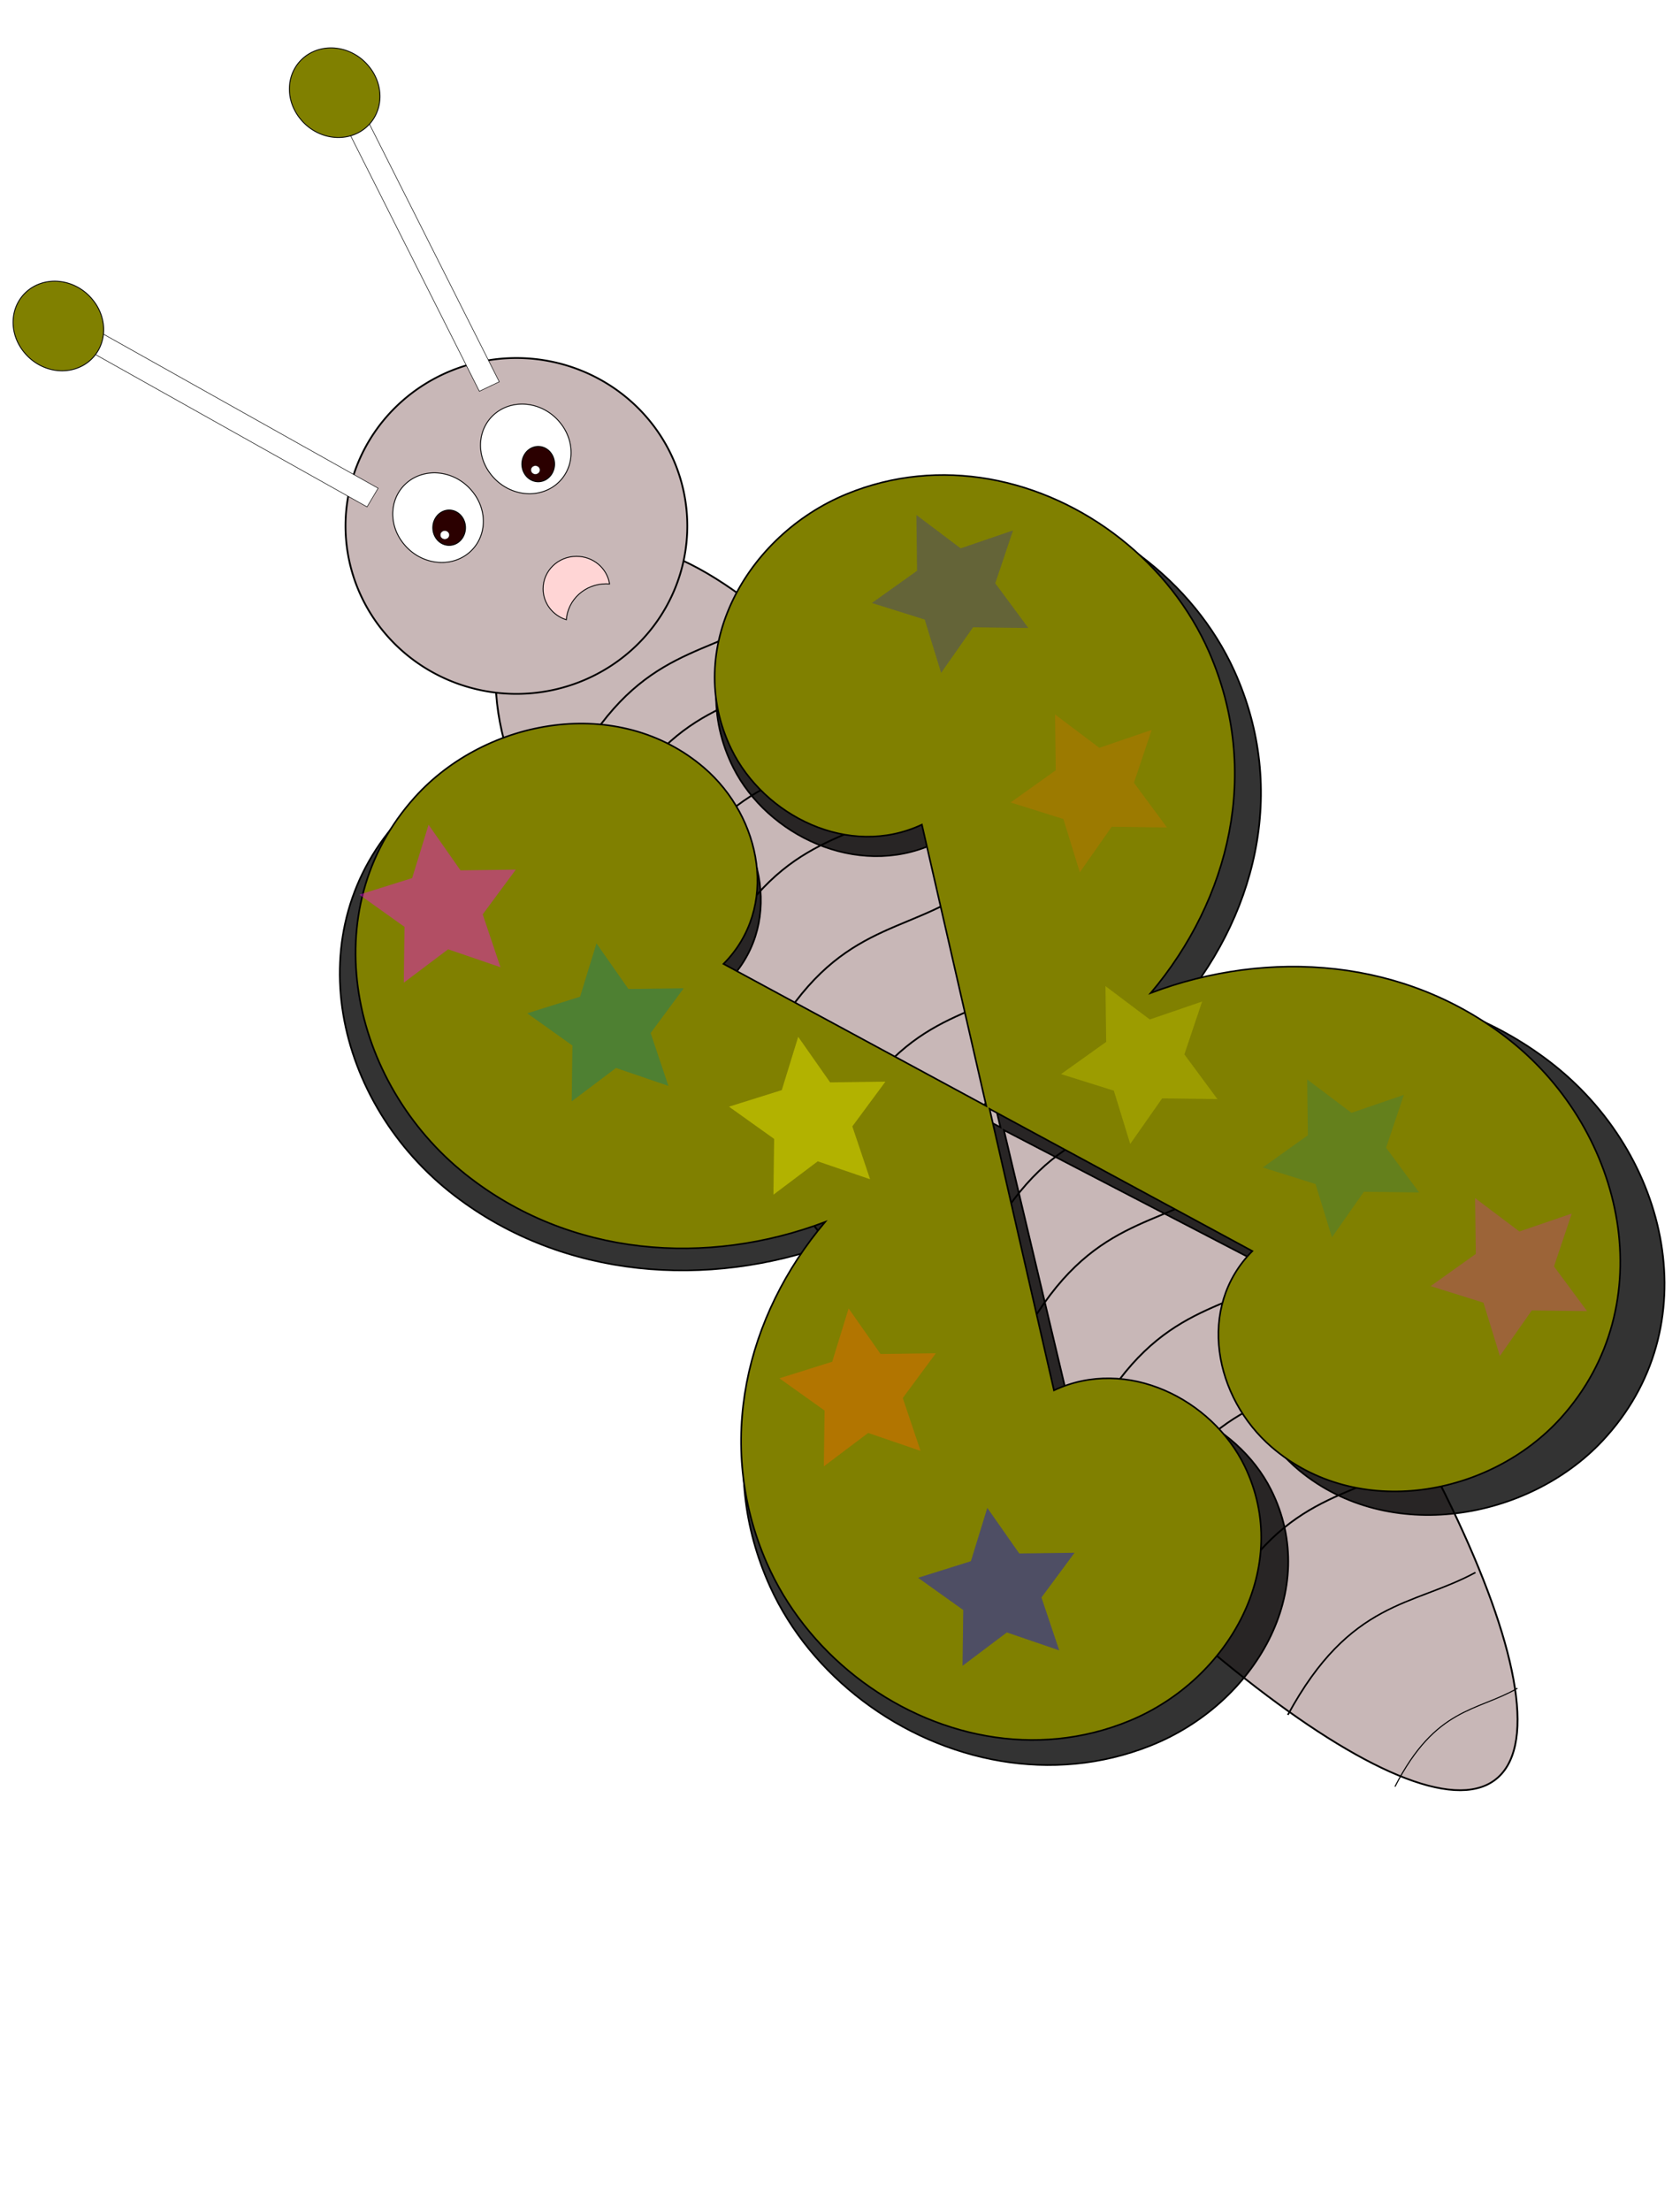 <?xml version="1.0" encoding="UTF-8" standalone="no"?>
<!-- Created with Inkscape (http://www.inkscape.org/) -->

<svg
   xmlns:dc="http://purl.org/dc/elements/1.1/"
   xmlns:cc="http://creativecommons.org/ns#"
   xmlns:rdf="http://www.w3.org/1999/02/22-rdf-syntax-ns#"
   xmlns:svg="http://www.w3.org/2000/svg"
   xmlns="http://www.w3.org/2000/svg"
   xmlns:sodipodi="http://sodipodi.sourceforge.net/DTD/sodipodi-0.dtd"
   xmlns:inkscape="http://www.inkscape.org/namespaces/inkscape"
   width="800"
   height="1052.362"
   id="svg2"
   version="1.1"
   inkscape:version="0.48.4 r9939"
   sodipodi:docname="New document 1.2016_06_14_16_34_39.0.svg">
  <defs
     id="defs4">
    <filter
       id="filter3822"
       inkscape:label="Diffuse light"
       inkscape:menu="ABCs"
       inkscape:menu-tooltip="Basic diffuse bevel to use for building textures"
       color-interpolation-filters="sRGB">
      <feGaussianBlur
         id="feGaussianBlur3824"
         stdDeviation="6"
         in="SourceGraphic"
         result="result0" />
      <feDiffuseLighting
         id="feDiffuseLighting3826"
         diffuseConstant="1"
         surfaceScale="10"
         result="result5">
        <feDistantLight
           id="feDistantLight3828"
           elevation="25"
           azimuth="235" />
      </feDiffuseLighting>
      <feComposite
         id="feComposite3830"
         in2="SourceGraphic"
         k1="1"
         in="result5"
         result="result4"
         operator="arithmetic"
         k2="0"
         k3="0.6"
         k4="0" />
    </filter>
    <filter
       id="filter3992"
       inkscape:label="Roughen"
       inkscape:menu="ABCs"
       inkscape:menu-tooltip="Small-scale roughening to edges and content"
       color-interpolation-filters="sRGB">
      <feTurbulence
         id="feTurbulence3994"
         numOctaves="3"
         seed="0"
         type="turbulence"
         baseFrequency="0.04"
         result="result91" />
      <feDisplacementMap
         id="feDisplacementMap3996"
         in2="result91"
         scale="6.6"
         yChannelSelector="G"
         xChannelSelector="R"
         in="SourceGraphic" />
    </filter>
    <filter
       id="filter3998"
       inkscape:label="Dark glass"
       inkscape:menu="Bevels"
       inkscape:menu-tooltip="Illuminated glass effect with light coming from beneath"
       height="1.5"
       width="1.5"
       y="-0.25"
       x="-0.25"
       color-interpolation-filters="sRGB">
      <feBlend
         id="feBlend4000"
         in2="SourceGraphic"
         result="result1"
         mode="screen" />
      <feGaussianBlur
         id="feGaussianBlur4002"
         stdDeviation="2"
         result="result6" />
      <feComposite
         id="feComposite4004"
         in2="result1"
         operator="xor"
         in="result6"
         result="result7" />
      <feComposite
         id="feComposite4006"
         in2="result7"
         result="result4"
         in="result7"
         operator="xor" />
      <feGaussianBlur
         id="feGaussianBlur4008"
         result="result3"
         stdDeviation="3"
         in="result4" />
      <feSpecularLighting
         id="feSpecularLighting4010"
         result="result5"
         specularExponent="55"
         specularConstant="1.5"
         surfaceScale="6"
         in="result3">
        <fePointLight
           id="fePointLight4012"
           z="20000"
           y="-8000"
           x="-5000" />
      </feSpecularLighting>
      <feComposite
         id="feComposite4014"
         in2="SourceGraphic"
         in="result3"
         k3="1"
         k2="1.5"
         operator="arithmetic"
         result="result92" />
      <feComposite
         id="feComposite4016"
         in2="result92"
         in="result5"
         operator="atop"
         result="result93" />
      <feBlend
         id="feBlend4018"
         in2="result93"
         mode="multiply" />
    </filter>
    <filter
       inkscape:collect="always"
       id="filter4103">
      <feGaussianBlur
         inkscape:collect="always"
         stdDeviation="3.77"
         id="feGaussianBlur4105" />
    </filter>
    <filter
       color-interpolation-filters="sRGB"
       inkscape:collect="always"
       id="filter4103-2">
      <feGaussianBlur
         inkscape:collect="always"
         stdDeviation="3.77"
         id="feGaussianBlur4105-2" />
    </filter>
    <filter
       color-interpolation-filters="sRGB"
       inkscape:collect="always"
       id="filter4103-7">
      <feGaussianBlur
         inkscape:collect="always"
         stdDeviation="3.77"
         id="feGaussianBlur4105-4" />
    </filter>
    <filter
       color-interpolation-filters="sRGB"
       inkscape:collect="always"
       id="filter4103-9">
      <feGaussianBlur
         inkscape:collect="always"
         stdDeviation="3.77"
         id="feGaussianBlur4105-5" />
    </filter>
    <filter
       color-interpolation-filters="sRGB"
       inkscape:collect="always"
       id="filter4103-94">
      <feGaussianBlur
         inkscape:collect="always"
         stdDeviation="3.77"
         id="feGaussianBlur4105-0" />
    </filter>
    <filter
       color-interpolation-filters="sRGB"
       inkscape:collect="always"
       id="filter4103-25">
      <feGaussianBlur
         inkscape:collect="always"
         stdDeviation="3.77"
         id="feGaussianBlur4105-00" />
    </filter>
    <filter
       color-interpolation-filters="sRGB"
       inkscape:collect="always"
       id="filter4103-8">
      <feGaussianBlur
         inkscape:collect="always"
         stdDeviation="3.77"
         id="feGaussianBlur4105-3" />
    </filter>
    <filter
       color-interpolation-filters="sRGB"
       inkscape:collect="always"
       id="filter4103-96">
      <feGaussianBlur
         inkscape:collect="always"
         stdDeviation="3.77"
         id="feGaussianBlur4105-7" />
    </filter>
    <filter
       color-interpolation-filters="sRGB"
       inkscape:collect="always"
       id="filter4103-96-0">
      <feGaussianBlur
         inkscape:collect="always"
         stdDeviation="3.77"
         id="feGaussianBlur4105-7-3" />
    </filter>
    <filter
       color-interpolation-filters="sRGB"
       inkscape:collect="always"
       id="filter4103-96-8">
      <feGaussianBlur
         inkscape:collect="always"
         stdDeviation="3.77"
         id="feGaussianBlur4105-7-5" />
    </filter>
    <filter
       color-interpolation-filters="sRGB"
       inkscape:collect="always"
       id="filter4103-96-9">
      <feGaussianBlur
         inkscape:collect="always"
         stdDeviation="3.77"
         id="feGaussianBlur4105-7-38" />
    </filter>
    <filter
       color-interpolation-filters="sRGB"
       inkscape:collect="always"
       id="filter4103-96-5">
      <feGaussianBlur
         inkscape:collect="always"
         stdDeviation="3.77"
         id="feGaussianBlur4105-7-7" />
    </filter>
    <filter
       color-interpolation-filters="sRGB"
       inkscape:collect="always"
       id="filter4103-96-3">
      <feGaussianBlur
         inkscape:collect="always"
         stdDeviation="3.77"
         id="feGaussianBlur4105-7-6" />
    </filter>
    <filter
       color-interpolation-filters="sRGB"
       inkscape:collect="always"
       id="filter4103-96-6">
      <feGaussianBlur
         inkscape:collect="always"
         stdDeviation="3.77"
         id="feGaussianBlur4105-7-0" />
    </filter>
    <filter
       id="filter3822-3"
       inkscape:label="Diffuse light"
       inkscape:menu="ABCs"
       inkscape:menu-tooltip="Basic diffuse bevel to use for building textures"
       color-interpolation-filters="sRGB">
      <feGaussianBlur
         id="feGaussianBlur3824-5"
         stdDeviation="6"
         in="SourceGraphic"
         result="result0" />
      <feDiffuseLighting
         id="feDiffuseLighting3826-6"
         diffuseConstant="1"
         surfaceScale="10"
         result="result5">
        <feDistantLight
           id="feDistantLight3828-9"
           elevation="25"
           azimuth="235" />
      </feDiffuseLighting>
      <feComposite
         id="feComposite3830-0"
         in2="SourceGraphic"
         k1="1"
         in="result5"
         result="result4"
         operator="arithmetic"
         k2="0"
         k3="0.6"
         k4="0" />
    </filter>
  </defs>
  <sodipodi:namedview
     id="base"
     pagecolor="#ffffff"
     bordercolor="#666666"
     borderopacity="1.0"
     inkscape:pageopacity="0.0"
     inkscape:pageshadow="2"
     inkscape:zoom="0.49497475"
     inkscape:cx="431.52105"
     inkscape:cy="611.21801"
     inkscape:document-units="px"
     inkscape:current-layer="layer1"
     showgrid="false"
     inkscape:window-width="1018"
     inkscape:window-height="705"
     inkscape:window-x="0"
     inkscape:window-y="0"
     inkscape:window-maximized="1" />
  <g
     inkscape:label="Layer 1"
     inkscape:groupmode="layer"
     id="layer1">
    <path
       style="fill:#333333;fill-opacity:1;stroke:#000000;stroke-width:0.901px;stroke-linecap:butt;stroke-linejoin:miter;stroke-opacity:1;filter:url(#filter3822-3)"
       d="m 310.921,111.422 c -26.358,0.229 -52.701,7.51 -76.326,23.298 -50.169,33.528 -72.844,103.903 -35.776,154.998 24.825,34.22 75.914,49.602 112.13,22.824 L 375.966,463.996 217.404,411.316 C 241.967,373.9 222.624,324.989 186.06,303.167 131.466,270.584 61.653,297.914 31.249,349.485 -12.385,423.497 26.19,516.559 98.88,556.213 164.641,592.088 240.708,582.987 300.237,545.806 c -33.218,60.923 -36.836,135.875 4.291,197.521 30.615,45.889 84.615,74.967 138.586,74.499 26.358,-0.229 52.701,-7.51 76.326,-23.298 50.169,-33.528 72.844,-103.903 35.776,-154.998 -24.825,-34.22 -75.914,-49.602 -112.13,-22.824 l -65.016,-151.454 158.562,52.68 c -24.563,37.416 -5.221,86.328 31.343,108.15 54.595,32.583 124.408,5.253 154.811,-46.318 43.634,-74.012 5.059,-167.074 -67.631,-206.728 C 589.393,337.16 513.326,346.261 453.798,383.442 487.016,322.519 490.634,247.567 449.507,185.921 418.892,140.032 364.892,110.954 310.921,111.422 z"
       id="path2985-6"
       inkscape:connector-curvature="0"
       transform="matrix(0.882,0.156,-0.167,0.823,222.29,96.089)" />
    <path
       style="fill:#c8b7b7;fill-opacity:1;fill-rule:evenodd;stroke:#000000;stroke-opacity:1;filter:url(#filter3998)"
       d="M 476.755,437.392 C 627.72,629.904 718.987,822.252 680.589,867.034 642.19,911.816 488.679,792.059 337.702,599.562 186.709,407.045 80.333,260.431 147.301,187.049 c 71.614,-78.474 178.485,57.827 329.454,250.344 z"
       id="path3832"
       inkscape:connector-curvature="0"
       sodipodi:nodetypes="sssss"
       transform="matrix(0.865,0,0,0.833,126.348,122.127)" />
    <path
       style="fill:none;stroke:#000000;stroke-width:1px;stroke-linecap:butt;stroke-linejoin:miter;stroke-opacity:1;filter:url(#filter4103)"
       d="m 141.421,280.606 c 37.039,-76.817 74.078,-72.301 111.117,-94.954 l 0,0"
       id="path4101"
       inkscape:connector-curvature="0"
       sodipodi:nodetypes="ccc"
       transform="matrix(0.857,0,0,0.833,147.222,140.308)" />
    <path
       style="fill:none;stroke:#000000;stroke-width:1px;stroke-linecap:butt;stroke-linejoin:miter;stroke-opacity:1;filter:url(#filter4103-2)"
       d="m 162.635,309.9 c 37.039,-76.817 74.078,-72.301 111.117,-94.954 l 0,0"
       id="path4101-9"
       inkscape:connector-curvature="0"
       sodipodi:nodetypes="ccc"
       transform="matrix(0.857,0,0,0.833,147.222,140.308)" />
    <path
       sodipodi:type="arc"
       style="fill:#c8b7b7;fill-opacity:1;fill-rule:evenodd;stroke:#000000;stroke-opacity:1;filter:url(#filter3992)"
       id="path3835"
       sodipodi:cx="101.01525"
       sodipodi:cy="152.31627"
       sodipodi:rx="94.954338"
       sodipodi:ry="95.964493"
       d="m 195.97,152.316 a 94.954,95.964 0 1 1 -189.909,0 94.954,95.964 0 1 1 189.909,0 z"
       transform="matrix(0.857,0,0,0.833,159.34,123.483)" />
    <path
       sodipodi:type="arc"
       style="fill:#ffffff;fill-opacity:1;fill-rule:evenodd;stroke:#000000;stroke-width:0.5;stroke-miterlimit:4;stroke-opacity:1;stroke-dasharray:none"
       id="path4020"
       sodipodi:cx="58.588848"
       sodipodi:cy="133.12337"
       sodipodi:rx="24.243662"
       sodipodi:ry="26.263966"
       d="m 82.833,133.123 a 24.244,26.264 0 1 1 -48.487,0 24.244,26.264 0 1 1 48.487,0 z"
       transform="matrix(0.667,-0.523,0.538,0.648,97.892,190.793)" />
    <path
       transform="matrix(0.667,-0.523,0.538,0.648,139.681,158.067)"
       sodipodi:type="arc"
       style="fill:#ffffff;fill-opacity:1;fill-rule:evenodd;stroke:#000000;stroke-width:0.5;stroke-miterlimit:4;stroke-opacity:1;stroke-dasharray:none"
       id="path4020-1"
       sodipodi:cx="58.588848"
       sodipodi:cy="133.12337"
       sodipodi:rx="24.243662"
       sodipodi:ry="26.263966"
       d="m 82.833,133.123 a 24.244,26.264 0 1 1 -48.487,0 24.244,26.264 0 1 1 48.487,0 z" />
    <path
       sodipodi:type="arc"
       style="fill:#2b0000;fill-opacity:1;fill-rule:evenodd;stroke:#000000;stroke-width:0.5;stroke-miterlimit:4;stroke-opacity:1;stroke-dasharray:none"
       id="path4040"
       sodipodi:cx="71.720833"
       sodipodi:cy="135.14368"
       sodipodi:rx="9.0913725"
       sodipodi:ry="10.101525"
       d="m 80.812,135.144 a 9.091,10.102 0 1 1 -18.183,0 9.091,10.102 0 1 1 18.183,0 z"
       transform="matrix(0.857,0,0,0.833,152.415,138.626)" />
    <path
       sodipodi:type="arc"
       style="fill:#2b0000;fill-opacity:1;fill-rule:evenodd;stroke:#000000;stroke-width:0.5;stroke-miterlimit:4;stroke-opacity:1;stroke-dasharray:none"
       id="path4040-8"
       sodipodi:cx="71.720833"
       sodipodi:cy="135.14368"
       sodipodi:rx="9.0913725"
       sodipodi:ry="10.101525"
       d="m 80.812,135.144 a 9.091,10.102 0 1 1 -18.183,0 9.091,10.102 0 1 1 18.183,0 z"
       transform="matrix(0.857,0,0,0.833,194.83,108.34)" />
    <path
       sodipodi:type="arc"
       style="fill:#ffffff;fill-opacity:1;fill-rule:evenodd;stroke:#000000;stroke-width:0.5;stroke-miterlimit:4;stroke-opacity:1;stroke-dasharray:none"
       id="path4040-4"
       sodipodi:cx="71.720833"
       sodipodi:cy="135.14368"
       sodipodi:rx="9.0913725"
       sodipodi:ry="10.101525"
       d="m 80.812,135.144 a 9.091,10.102 0 1 1 -18.183,0 9.091,10.102 0 1 1 18.183,0 z"
       transform="matrix(0.235,0,0,0.2,194.953,227.628)" />
    <path
       sodipodi:type="arc"
       style="fill:#ffffff;fill-opacity:1;fill-rule:evenodd;stroke:#000000;stroke-width:0.5;stroke-miterlimit:4;stroke-opacity:1;stroke-dasharray:none"
       id="path4040-4-6"
       sodipodi:cx="71.720833"
       sodipodi:cy="135.14368"
       sodipodi:rx="9.0913725"
       sodipodi:ry="10.101525"
       d="m 80.812,135.144 a 9.091,10.102 0 1 1 -18.183,0 9.091,10.102 0 1 1 18.183,0 z"
       transform="matrix(0.235,0,0,0.2,238.105,196.695)" />
    <path
       style="fill:none;stroke:#000000;stroke-width:1px;stroke-linecap:butt;stroke-linejoin:miter;stroke-opacity:1;filter:url(#filter4103-7)"
       d="m 192.939,352.326 c 37.039,-76.817 74.078,-72.301 111.117,-94.954 l 0,0"
       id="path4101-90"
       inkscape:connector-curvature="0"
       sodipodi:nodetypes="ccc"
       transform="matrix(0.857,0,0,0.833,147.222,140.308)" />
    <path
       style="fill:#ffd5d5;fill-opacity:1;fill-rule:evenodd;stroke:#000000;stroke-width:0.422;stroke-miterlimit:4;stroke-opacity:1;stroke-dasharray:none"
       d="m 274.522,264.824 c -8.789,0 -15.906,6.917 -15.906,15.459 0,6.891 4.652,12.731 11.059,14.73 0.706,-9.559 8.917,-17.099 18.932,-17.099 0.555,0 1.118,0.007 1.66,0.052 -1.15,-7.444 -7.766,-13.143 -15.746,-13.143 z"
       id="path4096"
       inkscape:connector-curvature="0" />
    <path
       style="fill:none;stroke:#000000;stroke-width:1px;stroke-linecap:butt;stroke-linejoin:miter;stroke-opacity:1;filter:url(#filter4103-9)"
       d="m 221.223,386.672 c 37.039,-76.817 74.078,-72.301 111.117,-94.954 l 0,0"
       id="path4101-8"
       inkscape:connector-curvature="0"
       sodipodi:nodetypes="ccc"
       transform="matrix(0.857,0,0,0.833,147.222,140.308)" />
    <path
       style="fill:none;stroke:#000000;stroke-width:1px;stroke-linecap:butt;stroke-linejoin:miter;stroke-opacity:1;filter:url(#filter4103-94)"
       d="m 249.508,439.2 c 37.039,-76.817 74.078,-72.301 111.117,-94.954 l 0,0"
       id="path4101-2"
       inkscape:connector-curvature="0"
       sodipodi:nodetypes="ccc"
       transform="matrix(0.857,0,0,0.833,147.222,140.308)" />
    <path
       style="fill:none;stroke:#000000;stroke-width:1px;stroke-linecap:butt;stroke-linejoin:miter;stroke-opacity:1;filter:url(#filter4103-25)"
       d="m 289.914,487.687 c 37.039,-76.817 74.078,-72.301 111.117,-94.954 l 0,0"
       id="path4101-3"
       inkscape:connector-curvature="0"
       sodipodi:nodetypes="ccc"
       transform="matrix(0.857,0,0,0.833,147.222,140.308)" />
    <path
       style="fill:none;stroke:#000000;stroke-width:1px;stroke-linecap:butt;stroke-linejoin:miter;stroke-opacity:1;filter:url(#filter4103-8)"
       d="m 320.218,530.113 c 37.039,-76.817 74.078,-72.301 111.117,-94.954 l 0,0"
       id="path4101-4"
       inkscape:connector-curvature="0"
       sodipodi:nodetypes="ccc"
       transform="matrix(0.857,0,0,0.833,147.222,140.308)" />
    <path
       style="fill:none;stroke:#000000;stroke-width:1px;stroke-linecap:butt;stroke-linejoin:miter;stroke-opacity:1;filter:url(#filter4103-96)"
       d="m 390.929,606.885 c 37.039,-76.817 74.078,-72.301 111.117,-94.954 l 0,0"
       id="path4101-43"
       inkscape:connector-curvature="0"
       sodipodi:nodetypes="ccc"
       transform="matrix(0.857,0,0,0.833,147.222,140.308)" />
    <path
       style="fill:none;stroke:#000000;stroke-width:1px;stroke-linecap:butt;stroke-linejoin:miter;stroke-opacity:1;filter:url(#filter4103-96-0)"
       d="m 370.726,552.337 c 37.039,-76.817 74.078,-72.301 111.117,-94.954 l 0,0"
       id="path4101-43-9"
       inkscape:connector-curvature="0"
       sodipodi:nodetypes="ccc"
       transform="matrix(0.857,0,0,0.833,147.222,140.308)" />
    <path
       style="fill:none;stroke:#000000;stroke-width:1px;stroke-linecap:butt;stroke-linejoin:miter;stroke-opacity:1;filter:url(#filter4103-96-8)"
       d="m 429.315,655.372 c 37.039,-76.817 74.078,-72.301 111.117,-94.954 l 0,0"
       id="path4101-43-3"
       inkscape:connector-curvature="0"
       sodipodi:nodetypes="ccc"
       transform="matrix(0.857,0,0,0.833,147.222,140.308)" />
    <path
       style="fill:none;stroke:#000000;stroke-width:1px;stroke-linecap:butt;stroke-linejoin:miter;stroke-opacity:1;filter:url(#filter4103-96-9)"
       d="m 461.64,707.9 c 37.039,-76.817 74.078,-72.301 111.117,-94.954 l 0,0"
       id="path4101-43-0"
       inkscape:connector-curvature="0"
       sodipodi:nodetypes="ccc"
       transform="matrix(0.857,0,0,0.833,147.222,140.308)" />
    <path
       style="fill:none;stroke:#000000;stroke-width:1px;stroke-linecap:butt;stroke-linejoin:miter;stroke-opacity:1;filter:url(#filter4103-96-5)"
       d="m 500.026,762.448 c 37.039,-76.817 74.078,-72.301 111.117,-94.954 l 0,0"
       id="path4101-43-5"
       inkscape:connector-curvature="0"
       sodipodi:nodetypes="ccc"
       transform="matrix(0.857,0,0,0.833,147.222,140.308)" />
    <path
       style="fill:none;stroke:#000000;stroke-width:1px;stroke-linecap:butt;stroke-linejoin:miter;stroke-opacity:1;filter:url(#filter4103-96-3)"
       d="m -63.64,903.87 c 37.039,-76.817 74.078,-72.301 111.117,-94.954 l 0,0"
       id="path4101-43-2"
       inkscape:connector-curvature="0"
       sodipodi:nodetypes="ccc"
       transform="matrix(0.804,0,0,0.714,664.428,170.961)" />
    <path
       style="fill:none;stroke:#000000;stroke-width:1px;stroke-linecap:butt;stroke-linejoin:miter;stroke-opacity:1;filter:url(#filter4103-96-6)"
       d="M -1.01,942.256 C 36.029,865.439 73.068,869.954 110.107,847.301 l 0,0"
       id="path4101-43-4"
       inkscape:connector-curvature="0"
       sodipodi:nodetypes="ccc"
       transform="matrix(0.525,0,0,0.493,664.805,385.935)" />
    <path
       style="fill:#808000;fill-opacity:1;stroke:#000000;stroke-width:0.901px;stroke-linecap:butt;stroke-linejoin:miter;stroke-opacity:1;filter:url(#filter3822)"
       d="m 310.921,111.422 c -26.358,0.229 -52.701,7.51 -76.326,23.298 -50.169,33.528 -72.844,103.903 -35.776,154.998 24.825,34.22 75.914,49.602 112.13,22.824 L 375.966,463.996 217.404,411.316 C 241.967,373.9 222.624,324.989 186.06,303.167 131.466,270.584 61.653,297.914 31.249,349.485 -12.385,423.497 26.19,516.559 98.88,556.213 164.641,592.088 240.708,582.987 300.237,545.806 c -33.218,60.923 -36.836,135.875 4.291,197.521 30.615,45.889 84.615,74.967 138.586,74.499 26.358,-0.229 52.701,-7.51 76.326,-23.298 50.169,-33.528 72.844,-103.903 35.776,-154.998 -24.825,-34.22 -75.914,-49.602 -112.13,-22.824 l -65.016,-151.454 158.562,52.68 c -24.563,37.416 -5.221,86.328 31.343,108.15 54.595,32.583 124.408,5.253 154.811,-46.318 43.634,-74.012 5.059,-167.074 -67.631,-206.728 C 589.393,337.16 513.326,346.261 453.798,383.442 487.016,322.519 490.634,247.567 449.507,185.921 418.892,140.032 364.892,110.954 310.921,111.422 z"
       id="path2985"
       inkscape:connector-curvature="0"
       transform="matrix(0.842,0.155,-0.159,0.818,226.869,88.683)" />
    <rect
       style="fill:#ffffff;fill-opacity:1;fill-rule:evenodd;stroke:#000000;stroke-width:0.257;stroke-miterlimit:4;stroke-opacity:1;stroke-dasharray:none"
       id="rect4276"
       width="10.498"
       height="165.986"
       x="120.038"
       y="100.389"
       transform="matrix(0.903,-0.43,0.45,0.893,0,0)" />
    <rect
       transform="matrix(0.511,-0.86,-0.872,-0.489,0,0)"
       y="-273.669"
       x="-124.965"
       height="168.645"
       width="10.333"
       id="rect4278"
       style="fill:#ffffff;fill-opacity:1;fill-rule:evenodd;stroke:#000000;stroke-width:0.257;stroke-miterlimit:4;stroke-opacity:1;stroke-dasharray:none" />
    <path
       sodipodi:type="arc"
       style="fill:#808000;fill-opacity:1;fill-rule:evenodd;stroke:#000000;stroke-width:0.5;stroke-miterlimit:4;stroke-opacity:1;stroke-dasharray:none"
       id="path4020-10"
       sodipodi:cx="58.588848"
       sodipodi:cy="133.12337"
       sodipodi:rx="24.243662"
       sodipodi:ry="26.263966"
       d="m 82.833,133.123 a 24.244,26.264 0 1 1 -48.487,0 24.244,26.264 0 1 1 48.487,0 z"
       transform="matrix(0.667,-0.523,0.538,0.648,-82.9,99.558)" />
    <path
       sodipodi:type="arc"
       style="fill:#808000;fill-opacity:1;fill-rule:evenodd;stroke:#000000;stroke-width:0.5;stroke-miterlimit:4;stroke-opacity:1;stroke-dasharray:none"
       id="path4020-10-6"
       sodipodi:cx="58.588848"
       sodipodi:cy="133.12337"
       sodipodi:rx="24.243662"
       sodipodi:ry="26.263966"
       d="m 82.833,133.123 a 24.244,26.264 0 1 1 -48.487,0 24.244,26.264 0 1 1 48.487,0 z"
       transform="matrix(0.667,-0.523,0.538,0.648,48.672,-11.489)" />
    <path
       sodipodi:type="star"
       style="opacity:0.219;fill:#ff00ff;fill-opacity:1;fill-rule:evenodd;stroke:none"
       id="path3057"
       sodipodi:sides="5"
       sodipodi:cx="212.13203"
       sodipodi:cy="432.12851"
       sodipodi:r1="40"
       sodipodi:r2="20"
       sodipodi:arg1="0.78539816"
       sodipodi:arg2="1.4137167"
       inkscape:flatsided="false"
       inkscape:rounded="0"
       inkscape:randomized="0"
       d="m 240.416,460.413 -25.156,-8.53 -21.288,15.886 0.339,-26.56 -21.687,-15.337 25.365,-7.885 7.885,-25.365 15.337,21.687 26.56,-0.339 -15.886,21.288 z"
       inkscape:transform-center-x="1.9152995"
       inkscape:transform-center-y="-1.9336572"
       transform="matrix(0.991,0,0,1,0.059,-0.002)" />
    <path
       transform="matrix(0.991,0,0,1,80.019,56.481)"
       sodipodi:type="star"
       style="opacity:0.219;fill:#008080;fill-opacity:1;fill-rule:evenodd;stroke:none"
       id="path3057-0"
       sodipodi:sides="5"
       sodipodi:cx="212.13203"
       sodipodi:cy="432.12851"
       sodipodi:r1="40"
       sodipodi:r2="20"
       sodipodi:arg1="0.78539816"
       sodipodi:arg2="1.4137167"
       inkscape:flatsided="false"
       inkscape:rounded="0"
       inkscape:randomized="0"
       d="m 240.416,460.413 -25.156,-8.53 -21.288,15.886 0.339,-26.56 -21.687,-15.337 25.365,-7.885 7.885,-25.365 15.337,21.687 26.56,-0.339 -15.886,21.288 z"
       inkscape:transform-center-x="1.9152998"
       inkscape:transform-center-y="-1.9336568" />
    <path
       transform="matrix(0.991,0,0,1,176.074,100.927)"
       sodipodi:type="star"
       style="opacity:0.219;fill:#ffff00;fill-opacity:1;fill-rule:evenodd;stroke:none"
       id="path3057-0-5"
       sodipodi:sides="5"
       sodipodi:cx="212.13203"
       sodipodi:cy="432.12851"
       sodipodi:r1="40"
       sodipodi:r2="20"
       sodipodi:arg1="0.78539816"
       sodipodi:arg2="1.4137167"
       inkscape:flatsided="false"
       inkscape:rounded="0"
       inkscape:randomized="0"
       d="m 240.416,460.413 -25.156,-8.53 -21.288,15.886 0.339,-26.56 -21.687,-15.337 25.365,-7.885 7.885,-25.365 15.337,21.687 26.56,-0.339 -15.886,21.288 z"
       inkscape:transform-center-x="1.9152954"
       inkscape:transform-center-y="-1.9336544" />
    <path
       transform="matrix(0.991,0,0,1,200.088,230.227)"
       sodipodi:type="star"
       style="opacity:0.219;fill:#ff6600;fill-opacity:1;fill-rule:evenodd;stroke:none"
       id="path3057-0-5-5"
       sodipodi:sides="5"
       sodipodi:cx="212.13203"
       sodipodi:cy="432.12851"
       sodipodi:r1="40"
       sodipodi:r2="20"
       sodipodi:arg1="0.78539816"
       sodipodi:arg2="1.4137167"
       inkscape:flatsided="false"
       inkscape:rounded="0"
       inkscape:randomized="0"
       d="m 240.416,460.413 -25.156,-8.53 -21.288,15.886 0.339,-26.56 -21.687,-15.337 25.365,-7.885 7.885,-25.365 15.337,21.687 26.56,-0.339 -15.886,21.288 z"
       inkscape:transform-center-x="1.9153037"
       inkscape:transform-center-y="-1.9336584" />
    <path
       transform="matrix(0.991,0,0,1,266.126,325.182)"
       sodipodi:type="star"
       style="opacity:0.219;fill:#0000ff;fill-opacity:1;fill-rule:evenodd;stroke:none"
       id="path3057-0-5-5-6"
       sodipodi:sides="5"
       sodipodi:cx="212.13203"
       sodipodi:cy="432.12851"
       sodipodi:r1="40"
       sodipodi:r2="20"
       sodipodi:arg1="0.78539816"
       sodipodi:arg2="1.4137167"
       inkscape:flatsided="false"
       inkscape:rounded="0"
       inkscape:randomized="0"
       d="m 240.416,460.413 -25.156,-8.53 -21.288,15.886 0.339,-26.56 -21.687,-15.337 25.365,-7.885 7.885,-25.365 15.337,21.687 26.56,-0.339 -15.886,21.288 z"
       inkscape:transform-center-x="1.9153018"
       inkscape:transform-center-y="-1.9336544" />
    <path
       inkscape:transform-center-y="-1.9336572"
       inkscape:transform-center-x="1.9152995"
       d="m 240.416,460.413 -25.156,-8.53 -21.288,15.886 0.339,-26.56 -21.687,-15.337 25.365,-7.885 7.885,-25.365 15.337,21.687 26.56,-0.339 -15.886,21.288 z"
       inkscape:randomized="0"
       inkscape:rounded="0"
       inkscape:flatsided="false"
       sodipodi:arg2="1.4137167"
       sodipodi:arg1="0.78539816"
       sodipodi:r2="20"
       sodipodi:r1="40"
       sodipodi:cy="432.12851"
       sodipodi:cx="212.13203"
       sodipodi:sides="5"
       id="path3131"
       style="opacity:0.219;fill:#ff00ff;fill-opacity:1;fill-rule:evenodd;stroke:none"
       sodipodi:type="star"
       transform="matrix(0.991,0,0,1,0.059,-0.002)" />
    <path
       inkscape:transform-center-y="-1.9336568"
       inkscape:transform-center-x="1.9152998"
       d="m 240.416,460.413 -25.156,-8.53 -21.288,15.886 0.339,-26.56 -21.687,-15.337 25.365,-7.885 7.885,-25.365 15.337,21.687 26.56,-0.339 -15.886,21.288 z"
       inkscape:randomized="0"
       inkscape:rounded="0"
       inkscape:flatsided="false"
       sodipodi:arg2="1.4137167"
       sodipodi:arg1="0.78539816"
       sodipodi:r2="20"
       sodipodi:r1="40"
       sodipodi:cy="432.12851"
       sodipodi:cx="212.13203"
       sodipodi:sides="5"
       id="path3133"
       style="opacity:0.219;fill:#008080;fill-opacity:1;fill-rule:evenodd;stroke:none"
       sodipodi:type="star"
       transform="matrix(0.991,0,0,1,80.019,56.481)" />
    <path
       inkscape:transform-center-y="-1.9336544"
       inkscape:transform-center-x="1.9152954"
       d="m 240.416,460.413 -25.156,-8.53 -21.288,15.886 0.339,-26.56 -21.687,-15.337 25.365,-7.885 7.885,-25.365 15.337,21.687 26.56,-0.339 -15.886,21.288 z"
       inkscape:randomized="0"
       inkscape:rounded="0"
       inkscape:flatsided="false"
       sodipodi:arg2="1.4137167"
       sodipodi:arg1="0.78539816"
       sodipodi:r2="20"
       sodipodi:r1="40"
       sodipodi:cy="432.12851"
       sodipodi:cx="212.13203"
       sodipodi:sides="5"
       id="path3135"
       style="opacity:0.219;fill:#ffff00;fill-opacity:1;fill-rule:evenodd;stroke:none"
       sodipodi:type="star"
       transform="matrix(0.991,0,0,1,176.074,100.927)" />
    <path
       inkscape:transform-center-y="-1.9336584"
       inkscape:transform-center-x="1.9153037"
       d="m 240.416,460.413 -25.156,-8.53 -21.288,15.886 0.339,-26.56 -21.687,-15.337 25.365,-7.885 7.885,-25.365 15.337,21.687 26.56,-0.339 -15.886,21.288 z"
       inkscape:randomized="0"
       inkscape:rounded="0"
       inkscape:flatsided="false"
       sodipodi:arg2="1.4137167"
       sodipodi:arg1="0.78539816"
       sodipodi:r2="20"
       sodipodi:r1="40"
       sodipodi:cy="432.12851"
       sodipodi:cx="212.13203"
       sodipodi:sides="5"
       id="path3137"
       style="opacity:0.219;fill:#ff6600;fill-opacity:1;fill-rule:evenodd;stroke:none"
       sodipodi:type="star"
       transform="matrix(0.991,0,0,1,200.088,230.227)" />
    <path
       inkscape:transform-center-y="-1.9336544"
       inkscape:transform-center-x="1.9153018"
       d="m 240.416,460.413 -25.156,-8.53 -21.288,15.886 0.339,-26.56 -21.687,-15.337 25.365,-7.885 7.885,-25.365 15.337,21.687 26.56,-0.339 -15.886,21.288 z"
       inkscape:randomized="0"
       inkscape:rounded="0"
       inkscape:flatsided="false"
       sodipodi:arg2="1.4137167"
       sodipodi:arg1="0.78539816"
       sodipodi:r2="20"
       sodipodi:r1="40"
       sodipodi:cy="432.12851"
       sodipodi:cx="212.13203"
       sodipodi:sides="5"
       id="path3139"
       style="opacity:0.219;fill:#0000ff;fill-opacity:1;fill-rule:evenodd;stroke:none"
       sodipodi:type="star"
       transform="matrix(0.991,0,0,1,266.126,325.182)" />
    <path
       sodipodi:type="star"
       style="opacity:0.219;fill:#ff00ff;fill-opacity:1;fill-rule:evenodd;stroke:none"
       id="path3141"
       sodipodi:sides="5"
       sodipodi:cx="212.13203"
       sodipodi:cy="432.12851"
       sodipodi:r1="40"
       sodipodi:r2="20"
       sodipodi:arg1="0.78539816"
       sodipodi:arg2="1.4137167"
       inkscape:flatsided="false"
       inkscape:rounded="0"
       inkscape:randomized="0"
       d="m 240.416,460.413 -25.156,-8.53 -21.288,15.886 0.339,-26.56 -21.687,-15.337 25.365,-7.885 7.885,-25.365 15.337,21.687 26.56,-0.339 -15.886,21.288 z"
       inkscape:transform-center-x="1.9153046"
       inkscape:transform-center-y="1.9336681"
       transform="matrix(0,-1,0.991,0,292.184,818.095)" />
    <path
       transform="matrix(0,-1,0.991,0,212.224,761.613)"
       sodipodi:type="star"
       style="opacity:0.219;fill:#008080;fill-opacity:1;fill-rule:evenodd;stroke:none"
       id="path3143"
       sodipodi:sides="5"
       sodipodi:cx="212.13203"
       sodipodi:cy="432.12851"
       sodipodi:r1="40"
       sodipodi:r2="20"
       sodipodi:arg1="0.78539816"
       sodipodi:arg2="1.4137167"
       inkscape:flatsided="false"
       inkscape:rounded="0"
       inkscape:randomized="0"
       d="m 240.416,460.413 -25.156,-8.53 -21.288,15.886 0.339,-26.56 -21.687,-15.337 25.365,-7.885 7.885,-25.365 15.337,21.687 26.56,-0.339 -15.886,21.288 z"
       inkscape:transform-center-x="1.9153081"
       inkscape:transform-center-y="1.933671" />
    <path
       transform="matrix(0,-1,0.991,0,116.169,717.166)"
       sodipodi:type="star"
       style="opacity:0.219;fill:#ffff00;fill-opacity:1;fill-rule:evenodd;stroke:none"
       id="path3145"
       sodipodi:sides="5"
       sodipodi:cx="212.13203"
       sodipodi:cy="432.12851"
       sodipodi:r1="40"
       sodipodi:r2="20"
       sodipodi:arg1="0.78539816"
       sodipodi:arg2="1.4137167"
       inkscape:flatsided="false"
       inkscape:rounded="0"
       inkscape:randomized="0"
       d="m 240.416,460.413 -25.156,-8.53 -21.288,15.886 0.339,-26.56 -21.687,-15.337 25.365,-7.885 7.885,-25.365 15.337,21.687 26.56,-0.339 -15.886,21.288 z"
       inkscape:transform-center-x="1.9153305"
       inkscape:transform-center-y="1.9336656" />
    <path
       transform="matrix(0,-1,0.991,0,92.155,587.866)"
       sodipodi:type="star"
       style="opacity:0.219;fill:#ff6600;fill-opacity:1;fill-rule:evenodd;stroke:none"
       id="path3147"
       sodipodi:sides="5"
       sodipodi:cx="212.13203"
       sodipodi:cy="432.12851"
       sodipodi:r1="40"
       sodipodi:r2="20"
       sodipodi:arg1="0.78539816"
       sodipodi:arg2="1.4137167"
       inkscape:flatsided="false"
       inkscape:rounded="0"
       inkscape:randomized="0"
       d="m 240.416,460.413 -25.156,-8.53 -21.288,15.886 0.339,-26.56 -21.687,-15.337 25.365,-7.885 7.885,-25.365 15.337,21.687 26.56,-0.339 -15.886,21.288 z"
       inkscape:transform-center-x="1.9152601"
       inkscape:transform-center-y="1.9336685" />
    <path
       transform="matrix(0,-1,0.991,0,26.117,492.911)"
       sodipodi:type="star"
       style="opacity:0.219;fill:#0000ff;fill-opacity:1;fill-rule:evenodd;stroke:none"
       id="path3149"
       sodipodi:sides="5"
       sodipodi:cx="212.13203"
       sodipodi:cy="432.12851"
       sodipodi:r1="40"
       sodipodi:r2="20"
       sodipodi:arg1="0.78539816"
       sodipodi:arg2="1.4137167"
       inkscape:flatsided="false"
       inkscape:rounded="0"
       inkscape:randomized="0"
       d="m 240.416,460.413 -25.156,-8.53 -21.288,15.886 0.339,-26.56 -21.687,-15.337 25.365,-7.885 7.885,-25.365 15.337,21.687 26.56,-0.339 -15.886,21.288 z"
       inkscape:transform-center-x="1.9152895"
       inkscape:transform-center-y="1.9336646" />
  </g>
</svg>
